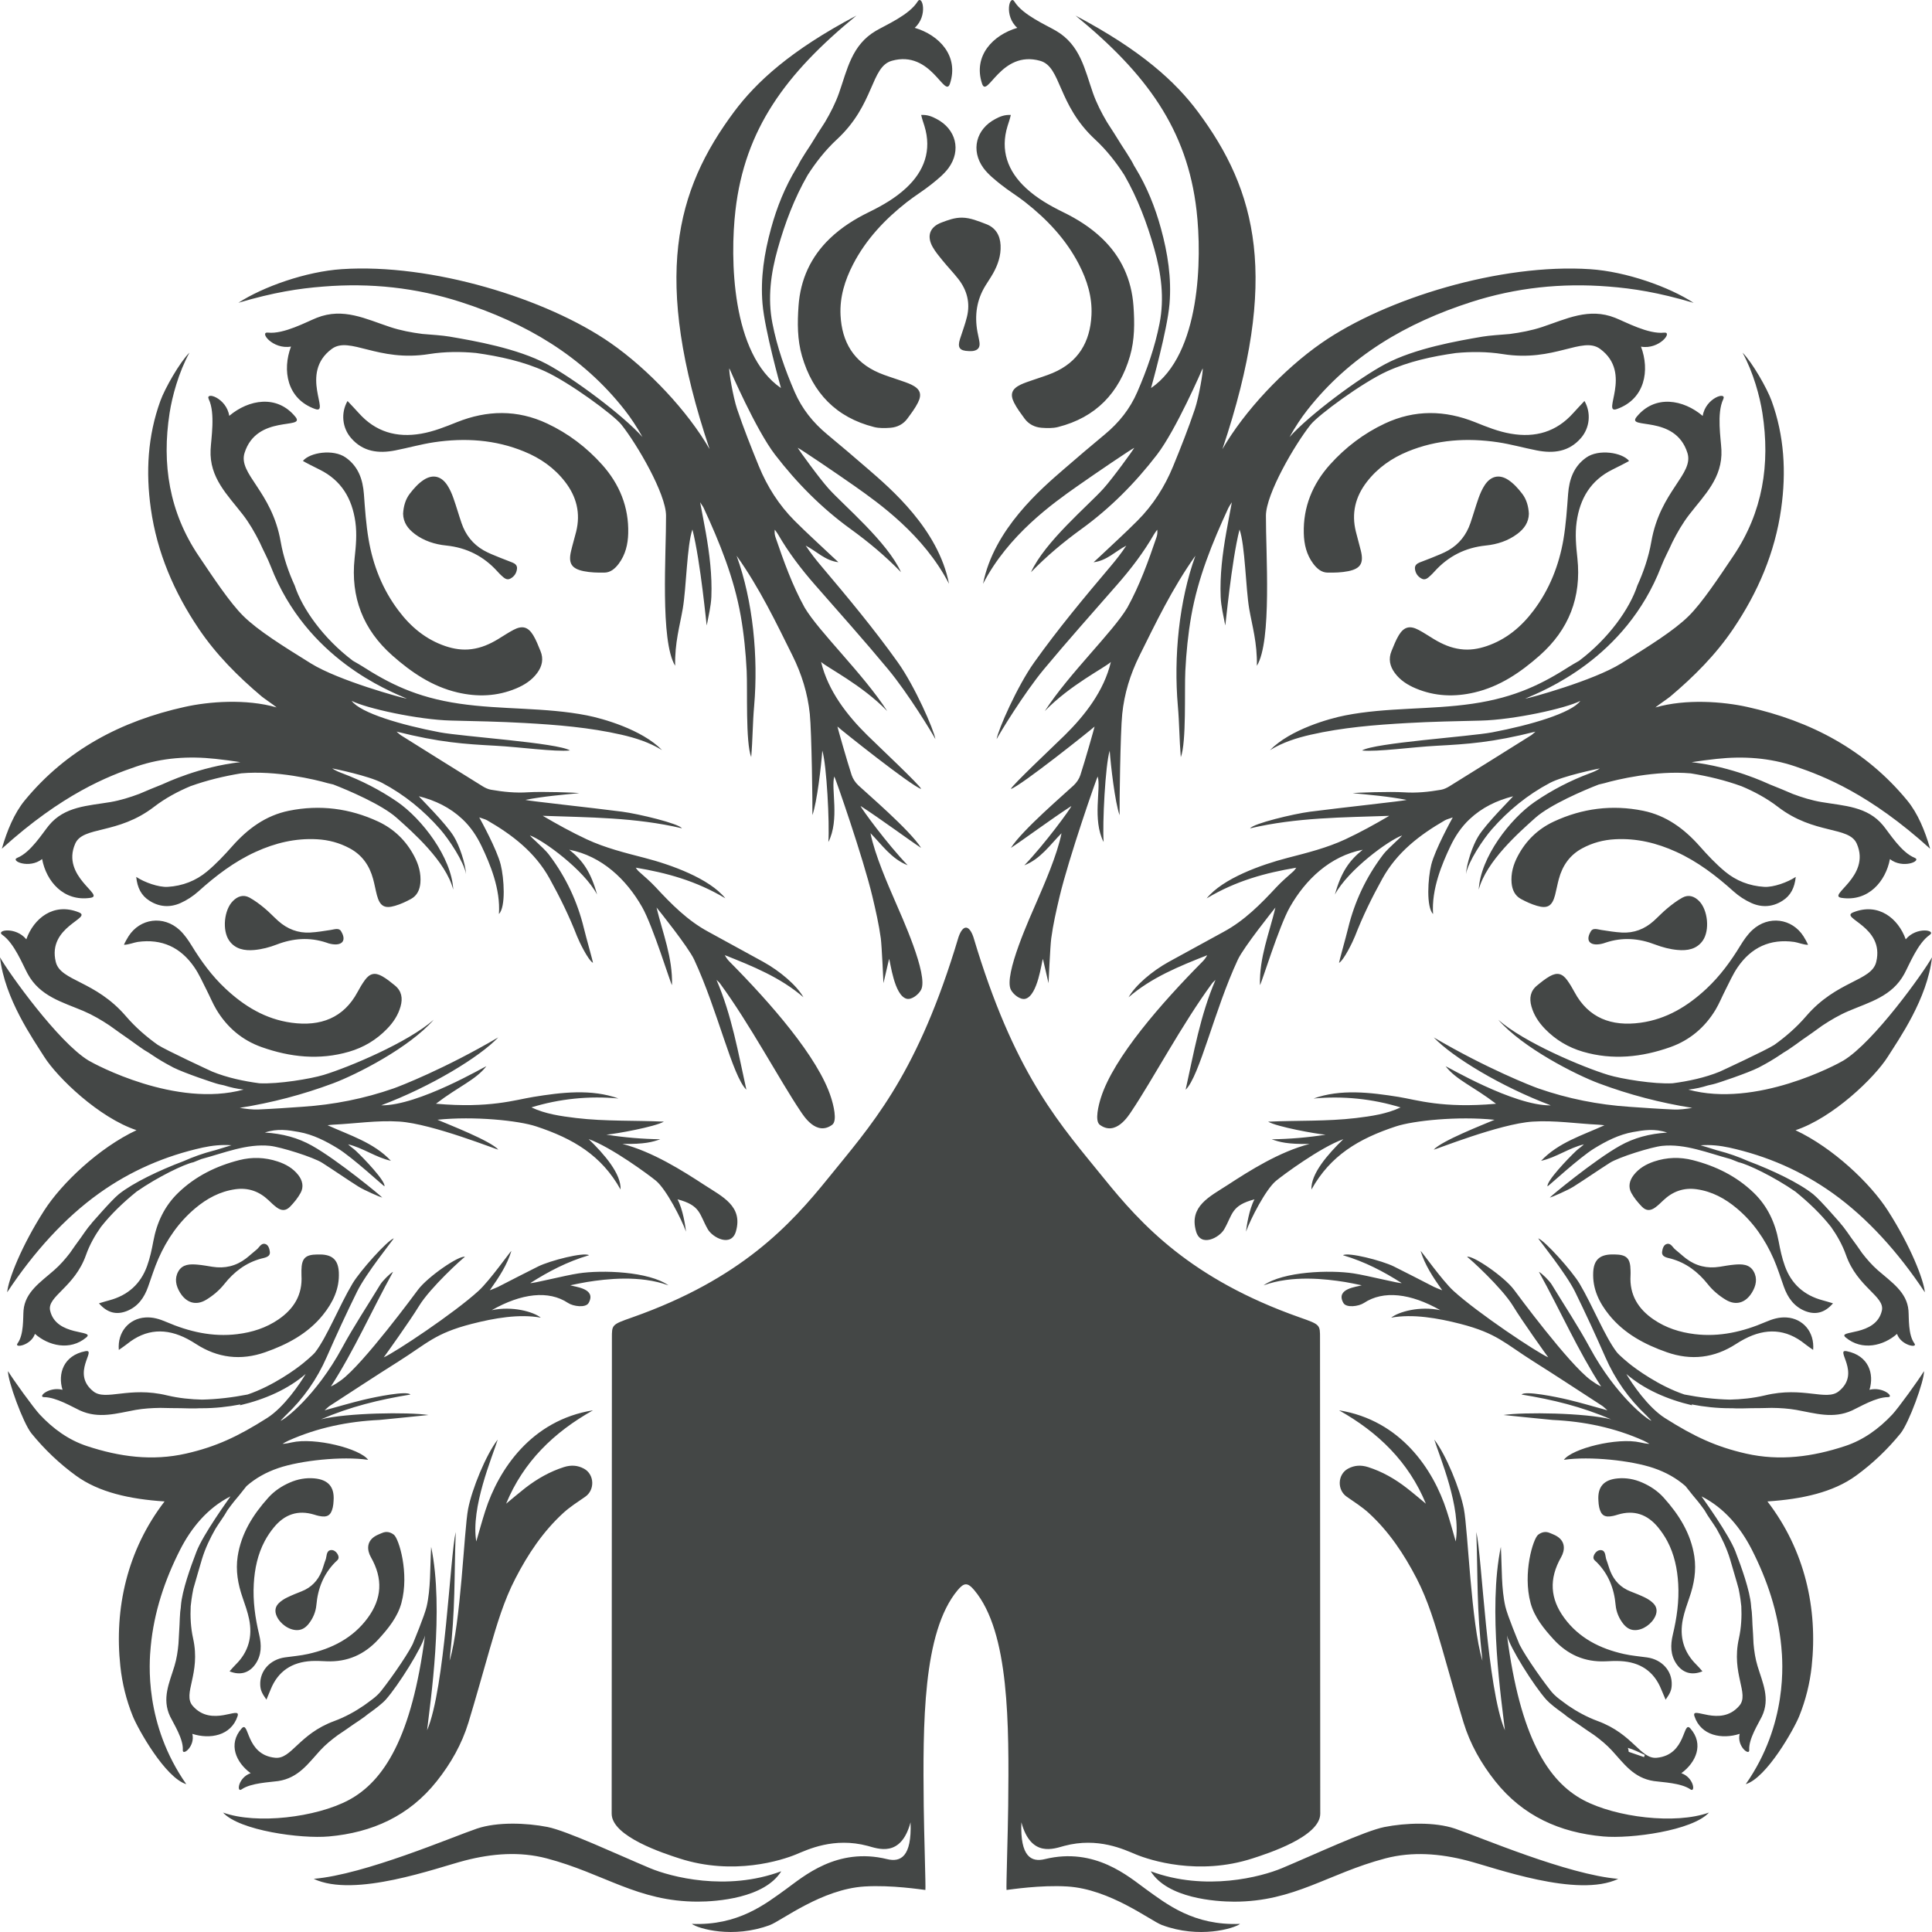 <svg width="50" height="50" viewBox="0 0 50 50" fill="none" xmlns="http://www.w3.org/2000/svg">
<path fill-rule="evenodd" clip-rule="evenodd" d="M0.207 35.484C0.197 35.727 0.597 36.827 0.814 37.096C1.151 37.51 1.537 37.878 1.966 38.19C2.559 38.621 3.356 38.798 4.259 38.857C3.29 40.118 2.953 41.629 3.115 43.127C3.163 43.569 3.269 43.999 3.436 44.413C3.574 44.754 4.278 46.009 4.821 46.174C3.733 44.619 3.86 43.03 3.901 42.61C3.985 41.722 4.262 40.891 4.665 40.1C4.949 39.545 5.368 39.027 5.965 38.726C5.923 38.791 5.254 39.709 5.082 40.164C4.938 40.539 4.712 41.16 4.682 41.555C4.682 41.574 4.68 41.592 4.678 41.609C4.672 41.644 4.668 41.679 4.664 41.715C4.655 41.816 4.651 41.93 4.646 42.052C4.635 42.214 4.626 42.376 4.619 42.537C4.602 42.732 4.572 42.93 4.515 43.117C4.384 43.55 4.182 43.958 4.403 44.423C4.492 44.608 4.75 45.006 4.731 45.29C4.72 45.453 5.056 45.196 4.978 44.872C5.435 45.019 5.981 44.922 6.148 44.415C6.243 44.125 5.481 44.722 4.985 44.145C4.718 43.832 5.201 43.32 4.998 42.405C4.935 42.123 4.922 41.834 4.935 41.571C4.945 41.478 4.961 41.326 5.004 41.118C5.048 40.955 5.181 40.51 5.227 40.349C5.311 40.073 5.439 39.804 5.577 39.564C5.66 39.428 5.816 39.215 5.86 39.129L5.888 39.082C6.014 38.907 6.123 38.775 6.183 38.707L6.38 38.46C6.612 38.256 6.886 38.102 7.203 37.994C7.78 37.797 8.853 37.682 9.527 37.78C9.319 37.49 8.149 37.193 7.548 37.33C7.472 37.347 7.396 37.364 7.311 37.366C7.361 37.339 7.411 37.308 7.462 37.285C8.212 36.949 9.002 36.786 9.822 36.748C9.879 36.745 11.09 36.62 11.09 36.62C10.56 36.54 8.978 36.564 8.308 36.732C9.058 36.407 9.818 36.221 10.621 36.091C10.538 35.986 9.727 36.15 9.413 36.225C9.087 36.303 8.765 36.4 8.4 36.499C8.465 36.443 8.497 36.407 8.535 36.383C9.125 36.001 9.711 35.613 10.306 35.239C11.056 34.767 11.253 34.507 12.208 34.262C12.793 34.112 13.44 33.999 13.996 34.101C13.806 33.948 13.258 33.793 12.725 33.908C13.497 33.468 14.2 33.388 14.7 33.72C14.837 33.811 15.159 33.853 15.234 33.72C15.445 33.343 14.877 33.306 14.759 33.263C14.934 33.228 15.062 33.199 15.193 33.178C15.689 33.099 16.559 32.994 17.3 33.265C16.789 32.903 15.577 32.862 14.973 32.955C14.619 33.008 13.756 33.228 13.726 33.205C14.194 32.907 14.676 32.653 15.244 32.485C15.107 32.4 14.238 32.623 13.929 32.775C13.581 32.947 13.239 33.127 12.893 33.303C12.838 33.331 12.779 33.35 12.675 33.393C12.921 33.046 13.125 32.733 13.235 32.373C13.223 32.365 12.675 33.142 12.387 33.405C11.753 33.985 10.222 35.002 9.932 35.128C9.983 35.058 10.595 34.206 10.845 33.798C11.132 33.325 11.975 32.56 12.032 32.528C11.892 32.477 11.072 33.039 10.819 33.377C10.761 33.455 9.398 35.307 8.826 35.721C8.745 35.779 8.663 35.836 8.564 35.881C9.167 34.946 9.612 33.931 10.172 32.915C10.096 32.952 9.898 33.151 9.843 33.242C9.513 33.787 9.158 34.318 8.855 34.879C8.18 36.127 7.353 36.754 7.26 36.769C7.307 36.721 7.351 36.67 7.4 36.624C7.853 36.194 8.203 35.695 8.454 35.123C8.704 34.553 8.965 33.987 9.24 33.429C9.474 32.953 10.165 32.099 10.192 32.048C10.017 32.109 9.314 32.896 9.122 33.22C8.778 33.798 8.467 34.592 8.16 34.993C8.095 35.077 7.847 35.279 7.847 35.279C7.667 35.427 7.064 35.869 6.407 36.09C6.02 36.165 5.629 36.213 5.232 36.222C4.944 36.216 4.627 36.185 4.322 36.112C3.335 35.873 2.738 36.264 2.416 36.009C1.82 35.536 2.531 34.904 2.206 34.969C1.638 35.083 1.491 35.556 1.618 35.968C1.269 35.878 0.963 36.157 1.142 36.158C1.454 36.159 1.872 36.412 2.068 36.502C2.56 36.727 3.023 36.576 3.507 36.489C3.716 36.452 3.935 36.439 4.15 36.436C4.328 36.441 4.505 36.443 4.684 36.444C4.817 36.448 4.943 36.451 5.054 36.45C5.094 36.45 5.134 36.448 5.171 36.445H5.231C5.565 36.445 5.896 36.409 6.223 36.346L6.209 36.369C6.865 36.214 7.459 35.95 7.911 35.558C7.77 35.798 7.353 36.42 6.911 36.699C6.151 37.181 5.587 37.442 4.817 37.618C3.937 37.818 3.09 37.701 2.253 37.425C1.773 37.267 1.373 36.975 1.03 36.609C0.877 36.447 0.336 35.699 0.207 35.484ZM5.772 46.909C6.197 47.376 7.792 47.592 8.512 47.527C9.632 47.427 10.589 46.998 11.302 46.099C11.668 45.639 11.953 45.137 12.124 44.577C12.318 43.941 12.494 43.3 12.679 42.661C12.859 42.043 13.041 41.424 13.339 40.85C13.662 40.223 14.051 39.639 14.575 39.158C14.749 38.998 14.951 38.871 15.145 38.736C15.401 38.56 15.385 38.158 15.115 38.01C14.945 37.918 14.775 37.911 14.595 37.968C14.227 38.085 13.898 38.274 13.595 38.508C13.426 38.64 13.264 38.779 13.098 38.916C13.544 37.832 14.335 37.066 15.346 36.499C13.746 36.756 12.902 38.036 12.56 39.098C12.477 39.355 12.407 39.615 12.326 39.893C12.18 39.015 12.738 37.711 12.881 37.256C12.577 37.648 12.215 38.534 12.115 39.05C12.008 39.604 11.93 42.004 11.635 42.98C11.794 41.535 11.748 40.913 11.794 39.647C11.645 40.289 11.521 43.681 11.053 44.78C11.135 44.054 11.498 41.66 11.158 40.032C11.128 40.593 11.148 41.117 11.041 41.579C10.986 41.815 10.705 42.489 10.705 42.489C10.648 42.669 10.18 43.364 9.859 43.767C9.74 43.917 9.574 44.022 9.419 44.137C9.196 44.29 8.933 44.437 8.65 44.541C7.734 44.878 7.545 45.53 7.124 45.491C6.345 45.418 6.456 44.502 6.252 44.734C5.896 45.138 6.108 45.614 6.487 45.89C6.16 46.004 6.117 46.405 6.254 46.308C6.494 46.14 6.985 46.125 7.197 46.094C7.727 46.014 7.977 45.637 8.286 45.301C8.42 45.155 8.579 45.025 8.741 44.906C8.88 44.814 9.017 44.719 9.153 44.623C9.258 44.553 9.357 44.488 9.44 44.426C9.471 44.404 9.5 44.381 9.526 44.358C9.542 44.348 9.556 44.337 9.571 44.326C9.718 44.221 9.895 44.085 9.984 43.986C10.307 43.622 10.924 42.641 10.999 42.326C10.659 44.958 9.938 46.097 9.024 46.586C8.182 47.034 6.639 47.222 5.772 46.909ZM5.99 29.639C5.868 29.675 5.722 29.719 5.56 29.77L5.53 29.777C5.259 29.847 5 29.94 4.752 30.05C4.129 30.284 3.44 30.612 3.073 30.907C2.878 31.065 2.356 31.677 2.386 31.637C2.375 31.652 2.365 31.667 2.354 31.68C2.33 31.707 2.307 31.734 2.284 31.763C2.223 31.843 2.158 31.936 2.089 32.036C1.993 32.166 1.899 32.297 1.808 32.43C1.688 32.585 1.556 32.737 1.404 32.87C1.054 33.178 0.649 33.436 0.609 33.913C0.593 34.103 0.622 34.539 0.454 34.767C0.358 34.899 0.806 34.821 0.904 34.52C1.251 34.827 1.809 34.968 2.233 34.613C2.475 34.41 1.451 34.598 1.297 33.917C1.214 33.548 1.933 33.317 2.228 32.473C2.32 32.213 2.461 31.966 2.612 31.753C2.876 31.418 3.191 31.117 3.535 30.839C4.088 30.454 4.774 30.126 5.005 30.079L5.211 29.996C5.808 29.836 6.39 29.593 6.984 29.654C7.264 29.683 8.109 29.947 8.339 30.094C8.654 30.295 8.96 30.509 9.275 30.708C9.426 30.804 9.84 30.982 9.893 30.994C9.886 30.97 8.726 30.013 8.071 29.648C7.707 29.445 7.315 29.339 6.854 29.31C7.179 29.2 7.46 29.246 7.738 29.296C8.105 29.363 8.431 29.53 8.744 29.722C9.12 29.952 9.917 30.688 9.95 30.702C9.98 30.568 9.421 29.982 9.208 29.782C9.146 29.724 9.072 29.678 9.009 29.615C9.397 29.707 9.725 29.955 10.117 30.041C9.667 29.566 9.057 29.385 8.477 29.121C8.529 29.115 8.58 29.108 8.631 29.106C9.199 29.079 9.767 28.989 10.333 29.026C11.194 29.082 12.882 29.766 12.895 29.751C12.685 29.521 11.638 29.114 11.321 28.979C12.271 28.881 13.419 28.999 13.876 29.151C14.836 29.467 15.569 29.903 16.06 30.784C16.08 30.381 15.642 29.874 15.234 29.479C15.831 29.694 16.804 30.415 16.978 30.559C17.243 30.781 17.638 31.549 17.754 31.875C17.737 31.727 17.674 31.299 17.534 31.038C18.14 31.197 18.094 31.423 18.318 31.813C18.442 32.03 18.926 32.286 19.046 31.867C19.232 31.217 18.696 30.97 18.233 30.669C17.664 30.298 16.891 29.807 16.108 29.604C16.691 29.614 16.885 29.554 17.089 29.484C16.622 29.477 16.155 29.438 15.693 29.365C15.943 29.345 16.954 29.161 17.181 29.028C16.413 28.992 15.671 29.025 14.908 28.934C14.513 28.886 14.113 28.83 13.753 28.659C14.479 28.435 15.25 28.357 16.006 28.429C15.306 28.177 14.533 28.269 13.799 28.389C13.342 28.462 12.668 28.689 11.283 28.564C11.883 28.106 12.309 27.952 12.588 27.593C12.579 27.582 10.828 28.621 9.865 28.606C11.147 28.124 12.408 27.36 12.895 26.847C11.51 27.661 10.346 28.112 10.189 28.167C9.425 28.434 8.639 28.589 7.832 28.643C7.452 28.669 7.072 28.697 6.692 28.713C6.53 28.72 6.366 28.698 6.204 28.671C7.034 28.54 7.837 28.329 8.619 28.037C9.221 27.812 10.59 27.118 11.225 26.39C10.559 26.979 9.032 27.619 8.376 27.819C8.043 27.92 7.197 28.061 6.713 28.035C6.313 27.982 5.879 27.891 5.495 27.734C5.445 27.712 4.295 27.179 4.083 27.041C3.8 26.84 3.509 26.591 3.262 26.303C2.464 25.371 1.567 25.395 1.444 24.896C1.216 23.971 2.412 23.759 2.038 23.61C1.384 23.349 0.872 23.77 0.681 24.309C0.403 23.973 -0.117 24.071 0.061 24.195C0.37 24.408 0.589 24.97 0.716 25.202C1.032 25.784 1.609 25.932 2.159 26.164C2.396 26.265 2.625 26.399 2.839 26.542C3.013 26.669 3.189 26.792 3.365 26.914C3.495 27.009 3.618 27.098 3.729 27.172C3.77 27.199 3.81 27.222 3.85 27.245L3.91 27.285C4.09 27.408 4.276 27.518 4.47 27.618L4.468 27.619L4.49 27.629C4.757 27.765 5.55 28.034 5.657 28.058L5.7 28.068C5.707 28.068 5.714 28.071 5.721 28.072L5.794 28.088C5.958 28.14 6.128 28.179 6.306 28.198C4.555 28.678 2.455 27.545 2.291 27.446C1.508 26.971 0.225 25.175 0 24.776C0.123 25.853 0.854 26.888 1.144 27.349C1.486 27.889 2.561 28.926 3.533 29.249C2.561 29.706 1.597 30.621 1.143 31.329C0.555 32.246 0.213 33.118 0.186 33.444C0.872 32.406 1.678 31.516 2.566 30.882C3.377 30.302 4.273 29.914 5.246 29.699C5.489 29.646 5.738 29.62 5.99 29.639ZM0.45 22.199C0.793 22.061 1.101 21.561 1.264 21.363C1.672 20.866 2.274 20.856 2.861 20.757C3.115 20.713 3.365 20.635 3.603 20.546C3.796 20.462 3.991 20.382 4.188 20.304C4.306 20.253 5.164 19.844 6.222 19.724C6.007 19.691 5.792 19.662 5.575 19.639C4.885 19.564 4.201 19.608 3.532 19.836C2.795 20.087 1.616 20.546 0.048 21.964C0.182 21.497 0.37 21.044 0.641 20.714C1.723 19.401 3.139 18.659 4.779 18.295C5.407 18.155 6.367 18.08 7.159 18.308C7.104 18.259 6.834 18.075 6.777 18.028C6.16 17.508 5.594 16.941 5.142 16.27C4.505 15.325 4.064 14.3 3.904 13.166C3.77 12.218 3.821 11.283 4.151 10.373C4.269 10.048 4.652 9.375 4.903 9.126C4.622 9.64 4.455 10.263 4.389 10.689C4.184 12.01 4.379 13.253 5.139 14.383C5.52 14.949 5.952 15.603 6.299 15.944C6.679 16.319 7.321 16.719 8.047 17.17C8.76 17.613 10.409 18.065 10.521 18.08V18.077C10.071 17.88 7.934 17.054 7.009 14.661C6.926 14.445 6.812 14.242 6.719 14.031C6.594 13.782 6.452 13.534 6.282 13.315C5.888 12.807 5.417 12.365 5.45 11.642C5.463 11.352 5.577 10.698 5.403 10.332C5.303 10.122 5.861 10.295 5.933 10.762C6.431 10.342 7.167 10.2 7.646 10.789C7.919 11.126 6.645 10.713 6.329 11.722C6.158 12.268 7.035 12.707 7.264 14.018C7.334 14.424 7.471 14.814 7.627 15.154C7.819 15.744 8.361 16.519 9.135 17.102C9.228 17.155 9.318 17.206 9.361 17.234C10.063 17.683 10.761 18.046 11.891 18.211C12.987 18.372 14.104 18.301 15.193 18.515C15.593 18.594 16.61 18.876 17.134 19.413C16.799 19.208 16.446 19.098 16.082 19.014C15.257 18.826 14.415 18.758 13.574 18.711C12.942 18.675 12.309 18.663 11.676 18.648C10.825 18.628 9.473 18.331 9.101 18.138C9.33 18.453 10.389 18.764 11.381 18.952C11.959 19.062 14.439 19.224 14.751 19.422C14.354 19.461 13.441 19.332 12.831 19.3C12.011 19.256 11.381 19.215 10.263 18.934C10.319 18.982 10.343 19.008 10.371 19.026C11.077 19.468 11.782 19.91 12.489 20.348C12.555 20.389 12.631 20.425 12.706 20.438C13.025 20.494 13.344 20.526 13.671 20.504C14.022 20.481 14.903 20.511 14.991 20.526C14.533 20.571 14.082 20.607 13.595 20.701C13.653 20.727 15.294 20.901 16.098 21.006C16.524 21.062 17.562 21.311 17.648 21.436C16.44 21.152 15.244 21.156 14.046 21.113C14.421 21.332 14.796 21.54 15.184 21.721C15.661 21.943 16.171 22.07 16.679 22.201C17.365 22.378 18.353 22.731 18.773 23.249C18.007 22.791 17.246 22.588 16.453 22.455C16.486 22.499 16.499 22.522 16.519 22.541C16.669 22.676 16.824 22.806 16.962 22.954C17.372 23.396 17.792 23.823 18.328 24.112L19.752 24.892C20.186 25.132 20.616 25.498 20.793 25.809C20.196 25.294 19.48 25.005 18.758 24.719C18.792 24.786 18.834 24.84 18.882 24.889C19.924 25.94 21.182 27.365 21.51 28.412C21.563 28.578 21.678 29.005 21.537 29.109C21.126 29.412 20.796 28.875 20.715 28.755C20.171 27.945 19.406 26.502 18.633 25.451C18.608 25.416 18.573 25.389 18.543 25.359C18.938 26.276 19.104 27.243 19.316 28.201C18.952 27.85 18.576 26.146 17.964 24.833C17.814 24.51 17.043 23.547 16.991 23.486C17.15 24.15 17.411 24.779 17.391 25.494C17.355 25.461 16.901 23.97 16.617 23.473C16.211 22.761 15.58 22.156 14.732 21.99C15.078 22.266 15.29 22.562 15.452 23.15C15.112 22.511 14.057 21.741 13.713 21.62C13.761 21.68 13.821 21.727 13.875 21.78C13.992 21.895 14.121 22.003 14.219 22.134C14.646 22.701 14.943 23.331 15.111 24.022C15.175 24.285 15.341 24.863 15.346 24.919C15.216 24.843 14.988 24.368 14.933 24.228C14.733 23.713 14.491 23.219 14.223 22.736C13.848 22.058 13.263 21.608 12.608 21.23C12.557 21.201 12.496 21.188 12.403 21.154C12.441 21.223 12.861 21.985 12.958 22.377C13.046 22.725 13.094 23.473 12.912 23.654C12.957 23.011 12.682 22.357 12.464 21.9C12.34 21.64 12.182 21.402 11.97 21.202C11.649 20.899 11.266 20.714 10.84 20.607C10.875 20.657 11.529 21.298 11.742 21.642C11.893 21.888 12.041 22.338 12.062 22.621C12.003 22.298 11.617 21.719 11.394 21.464C10.965 20.974 10.467 20.567 9.889 20.261C9.542 20.078 8.659 19.897 8.597 19.886C8.677 19.941 8.763 19.976 8.849 20.009C9.356 20.199 9.832 20.443 10.279 20.749C10.916 21.187 11.689 22.189 11.73 23.023C11.537 22.287 10.677 21.531 10.263 21.163C9.883 20.824 9.011 20.451 8.624 20.302L8.476 20.267C8.168 20.177 7.142 19.932 6.242 20.014C5.792 20.088 5.352 20.194 4.927 20.347C4.612 20.479 4.281 20.654 3.988 20.88C3.042 21.607 2.148 21.373 1.946 21.835C1.572 22.689 2.737 23.177 2.34 23.236C1.644 23.339 1.197 22.806 1.09 22.232C0.758 22.496 0.252 22.278 0.45 22.199ZM7.531 8.969C7.301 9.579 7.423 10.324 8.153 10.584C8.57 10.734 7.731 9.661 8.586 9.03C9.048 8.689 9.774 9.377 11.106 9.163C11.519 9.097 11.939 9.099 12.319 9.135C12.932 9.222 13.544 9.353 14.109 9.611C14.742 9.901 15.88 10.736 16.083 10.991C16.491 11.504 17.234 12.779 17.237 13.342C17.243 14.301 17.079 16.588 17.473 17.23C17.461 16.63 17.593 16.203 17.67 15.752C17.762 15.224 17.777 14.105 17.92 13.703C18.134 14.544 18.285 16.219 18.291 16.183C18.337 15.938 18.399 15.693 18.41 15.446C18.432 14.886 18.362 14.332 18.266 13.782C18.223 13.537 18.174 13.292 18.119 12.998C18.168 13.076 18.194 13.108 18.211 13.145C18.626 14.044 18.998 14.959 19.17 15.938C19.253 16.408 19.3 16.888 19.324 17.364C19.348 17.864 19.292 19.207 19.441 19.594C19.481 19.123 19.478 18.712 19.517 18.272C19.627 16.997 19.488 15.554 19.063 14.382C19.667 15.232 20.091 16.125 20.509 16.965C20.749 17.448 20.903 17.948 20.958 18.478C21.006 18.954 21.031 20.872 21.025 21.095C21.144 20.768 21.255 19.8 21.281 19.426C21.395 19.793 21.472 21.316 21.438 21.791C21.736 21.215 21.5 20.398 21.592 20.094C21.619 20.135 22.337 22.188 22.58 23.211C22.664 23.566 22.746 23.923 22.795 24.284C22.821 24.477 22.864 25.444 22.864 25.444C22.864 25.444 22.979 24.955 23.01 24.814C23.042 24.884 23.14 25.765 23.464 25.848C23.598 25.881 23.779 25.732 23.839 25.613C24.031 25.233 23.333 23.715 23.159 23.308C22.991 22.92 22.639 22.122 22.528 21.562C22.815 21.852 23.07 22.23 23.49 22.392C22.965 21.848 22.282 20.914 22.272 20.859C22.796 21.197 23.526 21.74 23.839 21.944C23.544 21.478 22.414 20.515 22.212 20.323C22.137 20.252 22.072 20.155 22.04 20.058C21.918 19.684 21.685 18.863 21.672 18.802C21.755 18.882 23.583 20.34 23.839 20.418C23.825 20.336 22.719 19.298 22.444 19.026C21.932 18.521 21.43 17.885 21.25 17.131C21.404 17.277 22.306 17.724 22.961 18.402C22.331 17.428 21.195 16.352 20.823 15.722C20.503 15.143 20.282 14.524 20.069 13.9C20.049 13.841 20.042 13.778 20.051 13.708C20.08 13.748 20.111 13.786 20.135 13.828C20.405 14.296 20.73 14.722 21.085 15.128C21.722 15.856 22.368 16.578 22.985 17.322C23.503 17.946 24.128 18.975 24.208 19.129C24.168 18.882 23.674 17.756 23.237 17.143C22.621 16.279 21.942 15.463 21.257 14.653C21.113 14.484 20.977 14.309 20.851 14.12C21.131 14.264 21.355 14.51 21.698 14.55L21.532 14.396C21.209 14.091 20.879 13.792 20.565 13.478C20.16 13.072 19.856 12.594 19.64 12.067C19.44 11.577 19.244 11.084 19.075 10.583C18.973 10.28 18.853 9.576 18.876 9.534C18.891 9.569 19.561 11.12 20.058 11.767C20.621 12.499 21.268 13.152 22.015 13.692C22.477 14.027 22.909 14.386 23.318 14.808C22.962 14.021 21.832 13.078 21.444 12.645C21.191 12.363 20.685 11.659 20.644 11.589C20.692 11.601 21.657 12.256 22.12 12.581C22.748 13.024 23.907 13.843 24.56 15.108C24.282 13.69 23.046 12.643 22.471 12.144C22.119 11.839 21.764 11.536 21.405 11.239C21.04 10.936 20.756 10.581 20.565 10.142C20.317 9.568 20.111 8.984 19.991 8.371C19.862 7.715 19.949 7.073 20.127 6.441C20.314 5.775 20.557 5.13 20.902 4.531C21.104 4.215 21.357 3.887 21.66 3.607C22.639 2.7 22.529 1.729 23.081 1.573C24.104 1.285 24.452 2.573 24.586 2.161C24.821 1.441 24.299 0.904 23.673 0.72C24.026 0.404 23.868 -0.157 23.746 0.042C23.533 0.387 22.92 0.649 22.669 0.797C22.041 1.165 21.928 1.798 21.715 2.404C21.623 2.666 21.493 2.92 21.351 3.16C21.225 3.353 21.101 3.549 20.981 3.746C20.885 3.891 20.796 4.028 20.722 4.153C20.696 4.198 20.672 4.242 20.651 4.286L20.611 4.352C20.316 4.837 20.105 5.362 19.955 5.911C19.779 6.551 19.677 7.199 19.734 7.862C19.792 8.548 20.194 9.975 20.211 10.042C18.926 9.165 18.891 6.682 19.033 5.448C19.275 3.344 20.331 1.904 22.163 0.404C20.46 1.302 19.573 2.124 19.003 2.886C17.478 4.93 16.874 7.191 18.364 11.623C17.799 10.643 16.785 9.56 15.797 8.874C14.141 7.724 11.164 6.81 8.842 6.966C7.918 7.028 6.81 7.42 6.169 7.836C7.091 7.564 7.729 7.466 8.371 7.416C9.584 7.318 10.766 7.443 11.924 7.816C13.601 8.356 15.067 9.207 16.17 10.615C16.325 10.813 16.482 11.049 16.627 11.31C16.125 10.746 14.837 9.786 14.148 9.42C13.381 9.013 12.276 8.821 11.632 8.711C11.458 8.681 11.163 8.661 10.929 8.642C10.648 8.606 10.362 8.552 10.092 8.462C9.469 8.256 8.884 7.954 8.202 8.223C7.931 8.33 7.345 8.653 6.935 8.608C6.698 8.582 7.06 9.053 7.531 8.969ZM48.971 36.609C48.627 36.975 48.227 37.267 47.747 37.425C46.91 37.701 46.063 37.818 45.183 37.618C44.413 37.442 43.849 37.181 43.088 36.699C42.647 36.419 42.23 35.799 42.089 35.558C42.542 35.95 43.135 36.214 43.791 36.369L43.777 36.346C44.104 36.409 44.435 36.445 44.77 36.445H44.83C44.867 36.448 44.906 36.45 44.946 36.45C45.057 36.451 45.183 36.448 45.316 36.444C45.495 36.444 45.673 36.441 45.85 36.436C46.065 36.438 46.284 36.452 46.493 36.489C46.977 36.576 47.44 36.727 47.933 36.502C48.129 36.412 48.546 36.159 48.858 36.158C49.038 36.157 48.731 35.878 48.382 35.968C48.509 35.556 48.362 35.083 47.794 34.969C47.469 34.904 48.18 35.536 47.584 36.009C47.262 36.264 46.664 35.873 45.678 36.112C45.373 36.185 45.056 36.216 44.768 36.222C44.371 36.213 43.98 36.165 43.593 36.09C42.936 35.87 42.333 35.427 42.153 35.28C42.153 35.28 41.905 35.077 41.841 34.993C41.534 34.593 41.221 33.798 40.879 33.22C40.686 32.896 39.983 32.109 39.808 32.048C39.835 32.1 40.526 32.953 40.761 33.428C41.035 33.988 41.296 34.553 41.546 35.123C41.797 35.695 42.147 36.194 42.601 36.624C42.649 36.67 42.693 36.721 42.74 36.769C42.647 36.754 41.82 36.127 41.145 34.879C40.842 34.319 40.488 33.787 40.157 33.242C40.102 33.151 39.904 32.952 39.827 32.915C40.388 33.93 40.833 34.946 41.437 35.882C41.337 35.836 41.255 35.779 41.174 35.721C40.602 35.307 39.239 33.455 39.181 33.377C38.929 33.039 38.108 32.477 37.968 32.527C38.026 32.56 38.868 33.325 39.156 33.797C39.405 34.206 40.016 35.057 40.068 35.128C39.778 35.002 38.247 33.985 37.613 33.405C37.326 33.142 36.777 32.365 36.765 32.374C36.875 32.734 37.079 33.046 37.325 33.393C37.221 33.35 37.162 33.331 37.107 33.303C36.762 33.127 36.419 32.947 36.071 32.775C35.761 32.623 34.893 32.4 34.756 32.485C35.324 32.653 35.806 32.907 36.274 33.205C36.244 33.228 35.381 33.008 35.027 32.955C34.423 32.862 33.211 32.903 32.7 33.265C33.44 32.995 34.311 33.099 34.808 33.178C34.938 33.199 35.066 33.228 35.241 33.263C35.123 33.306 34.555 33.343 34.766 33.72C34.841 33.853 35.163 33.811 35.3 33.72C35.8 33.389 36.503 33.468 37.276 33.908C36.742 33.793 36.195 33.948 36.004 34.101C36.56 33.999 37.207 34.111 37.792 34.261C38.747 34.507 38.944 34.767 39.694 35.239C40.289 35.613 40.874 36.001 41.465 36.383C41.503 36.407 41.535 36.443 41.6 36.499C41.235 36.399 40.913 36.303 40.587 36.225C40.273 36.15 39.462 35.986 39.379 36.091C40.181 36.221 40.943 36.407 41.692 36.732C41.022 36.564 39.441 36.541 38.91 36.62C38.91 36.62 40.121 36.745 40.178 36.748C40.998 36.786 41.788 36.949 42.538 37.285C42.59 37.308 42.638 37.339 42.688 37.366C42.605 37.364 42.528 37.347 42.452 37.33C41.851 37.193 40.682 37.49 40.473 37.78C41.147 37.682 42.22 37.797 42.797 37.994C43.114 38.102 43.387 38.256 43.62 38.46L43.817 38.707C43.877 38.775 43.987 38.907 44.112 39.082C44.122 39.098 44.132 39.112 44.14 39.129C44.184 39.215 44.34 39.428 44.424 39.564C44.561 39.804 44.689 40.073 44.773 40.349C44.819 40.51 44.953 40.955 44.995 41.117C45.038 41.326 45.056 41.477 45.065 41.571C45.078 41.834 45.065 42.123 45.002 42.406C44.799 43.32 45.282 43.832 45.014 44.144C44.52 44.722 43.757 44.124 43.852 44.415C44.019 44.922 44.565 45.019 45.022 44.872C44.944 45.196 45.28 45.452 45.27 45.29C45.25 45.006 45.508 44.608 45.597 44.423C45.819 43.958 45.616 43.55 45.485 43.117C45.428 42.93 45.398 42.732 45.381 42.537C45.375 42.376 45.365 42.214 45.354 42.052C45.349 41.93 45.345 41.816 45.336 41.715C45.333 41.679 45.328 41.644 45.322 41.609L45.318 41.556C45.288 41.16 45.062 40.54 44.918 40.166V40.164C44.746 39.709 44.077 38.791 44.035 38.726C44.632 39.026 45.051 39.545 45.335 40.1C45.738 40.891 46.015 41.722 46.1 42.61C46.14 43.03 46.267 44.62 45.18 46.174C45.722 46.009 46.426 44.754 46.564 44.414C46.731 43.999 46.838 43.569 46.886 43.127C47.047 41.629 46.71 40.118 45.741 38.857C46.643 38.797 47.441 38.621 48.034 38.19C48.463 37.878 48.849 37.51 49.186 37.096C49.404 36.826 49.804 35.727 49.793 35.484C49.665 35.699 49.124 36.447 48.971 36.609ZM40.976 46.585C40.062 46.097 39.342 44.958 39.001 42.325C39.076 42.641 39.693 43.622 40.016 43.985C40.106 44.085 40.282 44.221 40.429 44.325L40.474 44.358C40.501 44.381 40.529 44.404 40.559 44.426C40.643 44.488 40.742 44.553 40.847 44.623C40.983 44.719 41.12 44.813 41.26 44.906C41.421 45.025 41.58 45.155 41.714 45.301C42.024 45.637 42.274 46.015 42.804 46.094C43.015 46.125 43.507 46.14 43.746 46.308C43.884 46.405 43.84 46.004 43.513 45.89C43.892 45.614 44.103 45.138 43.748 44.734C43.544 44.502 43.655 45.418 42.876 45.491C42.455 45.53 42.266 44.878 41.35 44.541C41.067 44.437 40.804 44.291 40.58 44.138C40.426 44.022 40.26 43.917 40.141 43.768C39.82 43.364 39.351 42.669 39.295 42.488C39.295 42.488 39.014 41.815 38.959 41.579C38.852 41.117 38.872 40.593 38.842 40.032C38.502 41.659 38.865 44.054 38.947 44.78C38.479 43.681 38.355 40.29 38.207 39.647C38.252 40.913 38.207 41.535 38.365 42.981C38.07 42.004 37.992 39.604 37.885 39.05C37.785 38.534 37.423 37.648 37.119 37.256C37.262 37.711 37.82 39.016 37.674 39.893C37.594 39.615 37.524 39.355 37.44 39.098C37.098 38.036 36.254 36.756 34.654 36.499C35.665 37.066 36.456 37.832 36.902 38.916C36.736 38.779 36.574 38.64 36.404 38.508C36.102 38.274 35.774 38.085 35.405 37.968C35.225 37.911 35.055 37.918 34.885 38.01C34.615 38.158 34.599 38.56 34.855 38.736C35.049 38.871 35.251 38.999 35.425 39.158C35.949 39.638 36.337 40.223 36.662 40.85C36.959 41.424 37.142 42.043 37.321 42.661C37.506 43.3 37.681 43.941 37.876 44.577C38.047 45.137 38.332 45.639 38.697 46.099C39.411 46.998 40.367 47.426 41.489 47.527C42.208 47.592 43.803 47.376 44.228 46.909C43.361 47.222 41.818 47.034 40.976 46.585ZM44.755 29.7C45.727 29.915 46.623 30.303 47.435 30.883C48.322 31.517 49.128 32.407 49.815 33.445C49.786 33.119 49.445 32.247 48.858 31.331C48.403 30.621 47.439 29.707 46.468 29.25C47.439 28.927 48.514 27.89 48.855 27.35C49.145 26.89 49.877 25.854 50 24.776C49.775 25.176 48.492 26.972 47.709 27.446C47.545 27.546 45.445 28.678 43.694 28.199C43.872 28.18 44.042 28.141 44.206 28.089L44.279 28.073L44.3 28.068L44.343 28.058C44.449 28.035 45.243 27.766 45.51 27.63L45.532 27.62L45.531 27.619C45.724 27.519 45.911 27.409 46.091 27.287L46.15 27.247C46.19 27.224 46.23 27.2 46.27 27.173C46.382 27.099 46.505 27.01 46.635 26.915C46.812 26.793 46.987 26.67 47.16 26.543C47.376 26.4 47.604 26.266 47.842 26.165C48.391 25.932 48.968 25.785 49.284 25.203C49.411 24.971 49.63 24.409 49.94 24.196C50.118 24.072 49.597 23.974 49.32 24.31C49.128 23.771 48.616 23.35 47.962 23.611C47.589 23.761 48.784 23.971 48.556 24.897C48.433 25.396 47.536 25.372 46.738 26.304C46.491 26.592 46.2 26.841 45.918 27.042C45.705 27.18 44.556 27.712 44.505 27.735C44.121 27.892 43.687 27.983 43.287 28.035C42.803 28.062 41.957 27.921 41.624 27.82C40.968 27.62 39.441 26.98 38.775 26.391C39.41 27.119 40.779 27.813 41.381 28.038C42.163 28.33 42.967 28.541 43.796 28.672C43.634 28.699 43.47 28.721 43.308 28.714C42.928 28.698 42.548 28.67 42.168 28.644C41.361 28.59 40.575 28.434 39.811 28.168C39.654 28.113 38.491 27.662 37.105 26.848C37.592 27.361 38.854 28.125 40.135 28.607C39.171 28.622 37.421 27.583 37.412 27.594C37.692 27.953 38.117 28.107 38.717 28.565C37.332 28.69 36.658 28.463 36.202 28.389C35.467 28.271 34.694 28.178 33.994 28.43C34.75 28.358 35.521 28.436 36.247 28.66C35.887 28.83 35.487 28.887 35.092 28.935C34.329 29.025 33.587 28.993 32.819 29.029C33.046 29.162 34.057 29.346 34.307 29.366C33.845 29.439 33.378 29.478 32.911 29.485C33.115 29.555 33.309 29.615 33.892 29.605C33.109 29.808 32.336 30.299 31.767 30.67C31.305 30.97 30.767 31.219 30.954 31.868C31.074 32.288 31.558 32.031 31.682 31.814C31.906 31.424 31.86 31.198 32.466 31.039C32.326 31.299 32.263 31.728 32.246 31.876C32.362 31.551 32.756 30.782 33.022 30.561C33.197 30.416 34.169 29.695 34.766 29.481C34.358 29.876 33.92 30.382 33.94 30.785C34.431 29.904 35.164 29.468 36.124 29.152C36.581 29.001 37.73 28.882 38.679 28.98C38.362 29.115 37.316 29.522 37.105 29.752C37.118 29.767 38.806 29.082 39.667 29.027C40.233 28.99 40.802 29.08 41.369 29.107C41.42 29.109 41.471 29.117 41.523 29.122C40.943 29.386 40.333 29.567 39.883 30.042C40.275 29.956 40.603 29.708 40.991 29.616C40.928 29.679 40.854 29.725 40.792 29.783C40.579 29.983 40.019 30.569 40.05 30.703C40.083 30.689 40.88 29.953 41.256 29.723C41.569 29.531 41.896 29.363 42.262 29.297C42.54 29.247 42.822 29.201 43.146 29.311C42.685 29.341 42.293 29.446 41.929 29.649C41.274 30.014 40.114 30.971 40.107 30.995C40.16 30.983 40.574 30.805 40.724 30.709C41.04 30.509 41.346 30.296 41.661 30.095C41.891 29.948 42.737 29.684 43.016 29.655C43.611 29.594 44.192 29.837 44.789 29.997L44.995 30.079C45.226 30.127 45.912 30.455 46.465 30.839C46.81 31.119 47.125 31.419 47.388 31.754C47.539 31.967 47.68 32.214 47.772 32.474C48.067 33.318 48.786 33.549 48.703 33.918C48.549 34.599 47.525 34.411 47.767 34.614C48.191 34.969 48.749 34.828 49.095 34.521C49.195 34.821 49.642 34.9 49.545 34.768C49.378 34.54 49.407 34.104 49.391 33.914C49.351 33.437 48.947 33.179 48.596 32.872C48.444 32.738 48.312 32.586 48.192 32.431C48.102 32.298 48.007 32.167 47.911 32.037C47.842 31.937 47.777 31.844 47.715 31.764C47.693 31.734 47.67 31.708 47.646 31.681L47.614 31.638C47.644 31.678 47.122 31.066 46.927 30.908C46.56 30.613 45.871 30.285 45.248 30.051C45.001 29.941 44.741 29.849 44.469 29.778L44.44 29.771C44.278 29.719 44.132 29.676 44.01 29.64C44.262 29.621 44.51 29.647 44.755 29.7ZM48.911 22.233C48.803 22.806 48.356 23.34 47.661 23.237C47.263 23.178 48.428 22.69 48.054 21.836C47.852 21.374 46.958 21.608 46.012 20.881C45.719 20.655 45.388 20.48 45.072 20.348C44.649 20.194 44.208 20.088 43.758 20.015C42.858 19.933 41.832 20.177 41.524 20.268L41.376 20.303C40.989 20.452 40.118 20.825 39.737 21.163C39.323 21.533 38.463 22.288 38.27 23.023C38.311 22.19 39.084 21.188 39.721 20.751C40.168 20.444 40.644 20.199 41.151 20.01C41.237 19.978 41.323 19.942 41.403 19.887C41.342 19.898 40.458 20.079 40.111 20.262C39.533 20.568 39.035 20.975 38.606 21.465C38.383 21.72 37.996 22.299 37.939 22.622C37.959 22.339 38.107 21.889 38.259 21.643C38.471 21.299 39.125 20.657 39.159 20.608C38.734 20.715 38.351 20.9 38.03 21.203C37.818 21.403 37.66 21.64 37.536 21.901C37.319 22.358 37.043 23.012 37.088 23.655C36.907 23.474 36.954 22.725 37.041 22.378C37.14 21.986 37.559 21.224 37.597 21.155C37.504 21.189 37.443 21.202 37.392 21.231C36.737 21.609 36.152 22.059 35.777 22.737C35.509 23.22 35.267 23.714 35.067 24.229C35.012 24.369 34.783 24.844 34.654 24.92C34.659 24.864 34.825 24.286 34.889 24.023C35.057 23.332 35.354 22.703 35.782 22.135C35.879 22.005 36.008 21.896 36.125 21.781C36.179 21.728 36.239 21.681 36.287 21.621C35.943 21.742 34.888 22.512 34.547 23.151C34.71 22.563 34.922 22.267 35.267 21.991C34.42 22.157 33.789 22.761 33.383 23.474C33.099 23.971 32.645 25.462 32.608 25.494C32.588 24.78 32.85 24.151 33.008 23.487C32.958 23.548 32.187 24.511 32.036 24.834C31.424 26.147 31.048 27.851 30.684 28.202C30.896 27.244 31.062 26.277 31.457 25.36C31.427 25.39 31.392 25.417 31.367 25.452C30.594 26.503 29.829 27.946 29.285 28.756C29.205 28.876 28.875 29.413 28.463 29.11C28.323 29.006 28.437 28.58 28.49 28.413C28.819 27.366 30.076 25.941 31.118 24.889C31.166 24.841 31.208 24.787 31.242 24.721C30.52 25.006 29.804 25.295 29.207 25.81C29.384 25.499 29.814 25.132 30.247 24.893L31.672 24.113C32.208 23.823 32.627 23.397 33.038 22.955C33.176 22.807 33.331 22.677 33.481 22.542C33.501 22.523 33.514 22.5 33.548 22.456C32.754 22.589 31.993 22.792 31.228 23.25C31.648 22.732 32.635 22.38 33.321 22.202C33.829 22.071 34.339 21.944 34.816 21.722C35.204 21.541 35.58 21.333 35.954 21.114C34.756 21.156 33.56 21.154 32.353 21.437C32.438 21.312 33.476 21.063 33.902 21.007C34.706 20.902 36.347 20.727 36.405 20.702C35.918 20.608 35.467 20.572 35.008 20.527C35.097 20.512 35.978 20.482 36.329 20.505C36.656 20.527 36.975 20.495 37.294 20.439C37.369 20.426 37.444 20.39 37.511 20.349C38.218 19.911 38.924 19.469 39.629 19.027C39.658 19.009 39.681 18.983 39.737 18.935C38.618 19.216 37.989 19.257 37.169 19.301C36.56 19.333 35.646 19.462 35.249 19.423C35.561 19.225 38.041 19.063 38.619 18.953C39.611 18.765 40.67 18.453 40.899 18.139C40.527 18.332 39.176 18.629 38.324 18.649C37.691 18.664 37.058 18.676 36.426 18.712C35.586 18.759 34.743 18.827 33.918 19.015C33.554 19.099 33.201 19.209 32.866 19.415C33.39 18.877 34.406 18.595 34.807 18.516C35.897 18.301 37.013 18.373 38.109 18.212C39.239 18.047 39.937 17.684 40.639 17.235C40.682 17.207 40.772 17.156 40.865 17.103C41.639 16.52 42.181 15.745 42.374 15.155C42.529 14.815 42.666 14.425 42.736 14.019C42.965 12.708 43.842 12.269 43.671 11.723C43.355 10.713 42.081 11.127 42.354 10.79C42.833 10.201 43.569 10.342 44.066 10.764C44.139 10.296 44.698 10.122 44.597 10.333C44.423 10.699 44.537 11.353 44.55 11.643C44.583 12.367 44.112 12.808 43.719 13.316C43.549 13.536 43.406 13.783 43.281 14.032C43.188 14.243 43.074 14.446 42.991 14.662C42.066 17.055 39.928 17.882 39.479 18.078V18.08C39.591 18.066 41.24 17.614 41.953 17.171C42.679 16.72 43.321 16.32 43.701 15.945C44.048 15.604 44.48 14.95 44.861 14.384C45.621 13.254 45.816 12.011 45.611 10.69C45.545 10.264 45.378 9.641 45.097 9.127C45.347 9.376 45.731 10.049 45.849 10.374C46.179 11.284 46.23 12.219 46.096 13.167C45.936 14.301 45.496 15.326 44.858 16.271C44.406 16.942 43.84 17.509 43.223 18.029C43.166 18.076 42.896 18.26 42.841 18.309C43.633 18.081 44.593 18.157 45.221 18.296C46.861 18.66 48.277 19.402 49.359 20.716C49.63 21.045 49.818 21.498 49.952 21.965C48.384 20.546 47.205 20.088 46.468 19.837C45.799 19.609 45.114 19.565 44.425 19.64C44.208 19.663 43.993 19.692 43.778 19.725C44.836 19.845 45.694 20.254 45.812 20.305C46.009 20.383 46.204 20.463 46.397 20.547C46.635 20.637 46.886 20.714 47.139 20.757C47.726 20.857 48.328 20.867 48.736 21.364C48.899 21.562 49.206 22.062 49.55 22.199C49.748 22.279 49.243 22.497 48.911 22.233ZM43.066 8.609C42.656 8.654 42.069 8.331 41.797 8.224C41.117 7.955 40.531 8.257 39.908 8.464C39.638 8.553 39.352 8.607 39.071 8.644C38.837 8.663 38.542 8.683 38.368 8.712C37.724 8.822 36.619 9.014 35.852 9.421C35.163 9.787 33.875 10.747 33.373 11.311C33.518 11.051 33.675 10.814 33.83 10.616C34.933 9.208 36.399 8.356 38.076 7.816C39.234 7.444 40.416 7.319 41.629 7.416C42.27 7.467 42.909 7.565 43.831 7.838C43.191 7.421 42.082 7.029 41.158 6.967C38.836 6.811 35.858 7.725 34.203 8.875C33.215 9.561 32.201 10.643 31.636 11.624C33.126 7.192 32.522 4.931 30.997 2.887C30.428 2.124 29.54 1.303 27.837 0.405C29.669 1.905 30.725 3.345 30.967 5.449C31.109 6.683 31.074 9.166 29.789 10.043C29.806 9.976 30.209 8.549 30.267 7.863C30.322 7.2 30.221 6.551 30.045 5.912C29.895 5.364 29.684 4.838 29.389 4.353L29.349 4.287C29.328 4.243 29.304 4.199 29.278 4.154C29.204 4.029 29.115 3.892 29.02 3.747C28.898 3.55 28.775 3.354 28.649 3.161C28.507 2.921 28.377 2.667 28.285 2.405C28.073 1.799 27.959 1.166 27.331 0.798C27.081 0.65 26.468 0.388 26.255 0.043C26.132 -0.157 25.974 0.405 26.327 0.721C25.701 0.905 25.18 1.441 25.414 2.161C25.548 2.574 25.896 1.286 26.919 1.574C27.471 1.73 27.361 2.701 28.34 3.608C28.643 3.888 28.896 4.216 29.098 4.531C29.442 5.131 29.686 5.776 29.873 6.441C30.052 7.074 30.138 7.716 30.009 8.371C29.889 8.985 29.683 9.569 29.434 10.143C29.244 10.582 28.96 10.937 28.595 11.24C28.236 11.537 27.881 11.84 27.529 12.145C26.954 12.644 25.719 13.691 25.441 15.109C26.093 13.844 27.251 13.025 27.881 12.582C28.343 12.257 29.308 11.602 29.356 11.59C29.315 11.66 28.809 12.364 28.556 12.646C28.168 13.078 27.038 14.022 26.682 14.809C27.092 14.387 27.523 14.028 27.985 13.693C28.731 13.153 29.379 12.5 29.942 11.768C30.439 11.121 31.109 9.57 31.124 9.535C31.147 9.577 31.027 10.281 30.924 10.585C30.756 11.085 30.561 11.578 30.36 12.068C30.144 12.595 29.84 13.073 29.435 13.478C29.121 13.793 28.791 14.092 28.468 14.398L28.302 14.551C28.645 14.511 28.868 14.265 29.149 14.121C29.023 14.311 28.887 14.485 28.744 14.654C28.058 15.464 27.379 16.28 26.764 17.144C26.326 17.757 25.832 18.884 25.792 19.13C25.872 18.976 26.497 17.947 27.014 17.323C27.633 16.579 28.278 15.857 28.914 15.129C29.27 14.723 29.596 14.297 29.865 13.829C29.889 13.787 29.92 13.749 29.949 13.709C29.959 13.779 29.951 13.842 29.931 13.901C29.719 14.525 29.496 15.144 29.177 15.723C28.805 16.353 27.669 17.429 27.039 18.403C27.694 17.725 28.596 17.278 28.749 17.132C28.571 17.886 28.068 18.522 27.556 19.027C27.28 19.299 26.176 20.337 26.161 20.419C26.417 20.341 28.245 18.882 28.328 18.803C28.315 18.864 28.082 19.685 27.96 20.059C27.929 20.156 27.863 20.253 27.788 20.324C27.586 20.516 26.456 21.479 26.161 21.944C26.474 21.741 27.204 21.198 27.727 20.86C27.718 20.915 27.035 21.85 26.51 22.394C26.93 22.231 27.185 21.852 27.472 21.564C27.362 22.123 27.009 22.921 26.842 23.309C26.667 23.716 25.969 25.234 26.161 25.614C26.221 25.734 26.402 25.882 26.536 25.849C26.859 25.766 26.958 24.884 26.99 24.815C27.021 24.956 27.136 25.445 27.136 25.445C27.136 25.445 27.179 24.478 27.206 24.285C27.254 23.925 27.336 23.567 27.42 23.212C27.663 22.189 28.381 20.136 28.408 20.095C28.5 20.399 28.264 21.215 28.562 21.792C28.528 21.318 28.605 19.794 28.719 19.427C28.745 19.801 28.856 20.769 28.975 21.097C28.969 20.873 28.994 18.955 29.043 18.479C29.097 17.949 29.251 17.449 29.491 16.966C29.909 16.126 30.333 15.234 30.937 14.382C30.512 15.555 30.372 16.998 30.483 18.273C30.522 18.713 30.52 19.123 30.559 19.596C30.708 19.208 30.651 17.865 30.676 17.366C30.7 16.888 30.747 16.409 30.83 15.939C31.002 14.96 31.374 14.045 31.79 13.146C31.806 13.11 31.832 13.076 31.88 12.999C31.826 13.293 31.777 13.538 31.735 13.783C31.638 14.333 31.568 14.888 31.591 15.447C31.601 15.694 31.663 15.939 31.709 16.184C31.716 16.22 31.866 14.545 32.079 13.704C32.223 14.106 32.239 15.225 32.329 15.754C32.407 16.204 32.539 16.632 32.528 17.231C32.922 16.589 32.757 14.301 32.762 13.343C32.766 12.78 33.509 11.505 33.917 10.992C34.12 10.737 35.257 9.902 35.891 9.612C36.456 9.354 37.068 9.222 37.681 9.136C38.061 9.1 38.481 9.098 38.893 9.164C40.227 9.378 40.953 8.69 41.413 9.031C42.269 9.661 41.43 10.734 41.847 10.585C42.577 10.325 42.698 9.58 42.469 8.971C42.941 9.055 43.302 8.583 43.066 8.609ZM42.344 45.314C42.27 45.28 42.201 45.256 42.129 45.234C42.142 45.265 42.148 45.301 42.151 45.337C42.371 45.414 42.532 45.469 42.548 45.474C42.556 45.454 42.562 45.434 42.567 45.416C42.493 45.384 42.419 45.349 42.344 45.314ZM40.248 39.733C40.203 39.71 40.155 39.693 40.109 39.673C39.999 39.625 39.896 39.651 39.806 39.72C39.678 39.82 39.402 40.713 39.612 41.489C39.71 41.849 39.953 42.15 40.208 42.428C40.567 42.82 41.01 43.018 41.548 42.995C41.678 42.989 41.808 42.982 41.936 42.989C42.443 43.015 42.806 43.249 42.996 43.728L43.106 43.988C43.229 43.813 43.259 43.737 43.264 43.606C43.279 43.245 43.013 42.948 42.626 42.894C42.426 42.866 42.226 42.85 42.03 42.806C41.409 42.668 40.864 42.393 40.481 41.87C40.12 41.376 40.08 40.865 40.402 40.299C40.5 40.126 40.532 39.875 40.248 39.733ZM35.83 47.283C35.323 47.383 34.012 47.998 33.177 48.348C32.649 48.57 31.202 48.958 29.78 48.428C30.214 49.128 31.457 49.214 31.94 49.215C33.5 49.216 34.37 48.485 35.854 48.095C36.553 47.912 37.266 47.97 37.967 48.151C38.69 48.337 40.823 49.128 41.88 48.625C40.568 48.517 38.292 47.54 37.656 47.325C37.128 47.147 36.376 47.175 35.83 47.283ZM41.24 40.287C41.225 40.361 41.29 40.397 41.319 40.426C41.626 40.734 41.774 41.108 41.812 41.537C41.828 41.714 41.898 41.883 42.012 42.027C42.088 42.121 42.182 42.185 42.304 42.187C42.518 42.194 42.755 42.024 42.842 41.82C42.897 41.691 42.876 41.578 42.78 41.486C42.72 41.428 42.645 41.38 42.57 41.343C42.447 41.283 42.32 41.234 42.193 41.184C41.946 41.087 41.777 40.911 41.677 40.669C41.637 40.57 41.612 40.465 41.573 40.366C41.543 40.29 41.56 40.143 41.451 40.119C41.347 40.097 41.258 40.199 41.24 40.287ZM29.654 48.89C29.212 48.571 28.338 47.796 27.041 48.114C26.695 48.199 26.398 48.06 26.433 47.161C26.683 48.084 27.276 47.843 27.545 47.771C28.419 47.539 29.093 47.867 29.394 47.991C29.756 48.141 31.014 48.551 32.418 48.095C32.8 47.971 34.168 47.535 34.168 46.938L34.162 34.639C34.162 34.283 34.174 34.283 33.633 34.093C30.819 33.101 29.538 31.696 28.563 30.488C27.473 29.14 26.338 27.922 25.295 24.59C25.295 24.59 25.204 24.287 25.191 24.25C25.081 23.932 24.922 23.92 24.807 24.25C24.794 24.286 24.703 24.59 24.703 24.59C23.66 27.922 22.525 29.14 21.436 30.488C20.46 31.696 19.179 33.101 16.365 34.093C15.824 34.283 15.836 34.283 15.836 34.639L15.83 46.938C15.83 47.534 17.198 47.971 17.58 48.095C18.985 48.551 20.242 48.141 20.604 47.991C20.905 47.867 21.579 47.539 22.454 47.771C22.722 47.843 23.316 48.084 23.565 47.161C23.6 48.06 23.303 48.199 22.957 48.114C21.66 47.796 20.786 48.571 20.344 48.89C19.805 49.278 19.104 49.839 17.904 49.79C18.065 49.912 18.968 50.178 19.926 49.82C20.222 49.71 21.266 48.89 22.374 48.822C23.071 48.779 23.851 48.902 23.949 48.912C23.961 48.846 23.913 47.412 23.906 46.74C23.884 44.62 23.876 42.246 24.78 41.158C24.95 40.953 25.042 40.948 25.218 41.158C26.125 42.244 26.114 44.619 26.092 46.74C26.085 47.412 26.037 48.846 26.049 48.912C26.146 48.902 26.928 48.779 27.624 48.822C28.731 48.89 29.776 49.71 30.072 49.82C31.03 50.178 31.932 49.912 32.094 49.79C30.894 49.839 30.193 49.278 29.654 48.89ZM20.219 48.428C18.797 48.958 17.35 48.569 16.822 48.348C15.986 47.997 14.676 47.383 14.169 47.282C13.624 47.175 12.871 47.146 12.343 47.324C11.707 47.539 9.431 48.516 8.119 48.624C9.176 49.127 11.309 48.336 12.032 48.15C12.733 47.969 13.446 47.911 14.145 48.094C15.63 48.484 16.498 49.215 18.058 49.214C18.542 49.214 19.785 49.127 20.219 48.428ZM41.493 24.415L41.554 24.395C41.988 24.25 42.411 24.281 42.836 24.445C43.021 24.515 43.221 24.568 43.418 24.585C43.665 24.608 43.912 24.568 44.069 24.341C44.253 24.074 44.199 23.547 43.972 23.318C43.85 23.195 43.701 23.144 43.542 23.23C43.406 23.305 43.279 23.4 43.159 23.5C43.032 23.603 42.919 23.725 42.797 23.835C42.563 24.045 42.287 24.152 41.971 24.134C41.793 24.124 41.615 24.094 41.439 24.067C41.346 24.053 41.229 24.007 41.174 24.097C41.003 24.377 41.184 24.501 41.494 24.415H41.493ZM44.641 22.554C44.406 22.358 44.193 22.132 43.99 21.902C43.59 21.45 43.123 21.104 42.522 20.982C41.722 20.82 40.948 20.919 40.212 21.262C39.805 21.452 39.491 21.754 39.28 22.155C39.164 22.374 39.098 22.605 39.12 22.855C39.137 23.03 39.205 23.179 39.361 23.265C39.493 23.336 39.631 23.4 39.775 23.442C40.05 23.524 40.17 23.448 40.245 23.165C40.281 23.027 40.305 22.885 40.343 22.748C40.436 22.401 40.628 22.125 40.951 21.953C41.214 21.812 41.495 21.736 41.795 21.72C42.355 21.689 42.878 21.816 43.382 22.046C43.937 22.299 44.413 22.663 44.864 23.069C45 23.191 45.161 23.297 45.328 23.371C45.598 23.491 45.875 23.475 46.131 23.311C46.344 23.176 46.444 22.976 46.474 22.694C46.264 22.834 45.896 22.966 45.659 22.952C45.274 22.929 44.929 22.794 44.641 22.554ZM41.731 12.152C41.827 12.105 42.115 11.96 42.161 11.929C41.981 11.708 41.372 11.614 41.051 11.842C40.726 12.072 40.611 12.406 40.582 12.788C40.553 13.179 40.527 13.572 40.462 13.958C40.347 14.628 40.102 15.252 39.689 15.8C39.371 16.222 38.98 16.55 38.472 16.722C38.254 16.795 38.032 16.832 37.796 16.8C37.547 16.768 37.328 16.671 37.117 16.545C36.981 16.465 36.851 16.374 36.711 16.301C36.485 16.182 36.335 16.221 36.201 16.439C36.124 16.566 36.071 16.709 36.013 16.847C35.928 17.051 35.968 17.239 36.095 17.413C36.235 17.605 36.428 17.727 36.643 17.817C37.136 18.024 37.646 18.042 38.163 17.92C38.819 17.766 39.356 17.398 39.848 16.963C40.603 16.294 40.93 15.455 40.823 14.449C40.789 14.137 40.759 13.825 40.803 13.509C40.888 12.902 41.166 12.431 41.731 12.152ZM40.716 10.689C40.28 11.177 39.737 11.334 39.1 11.224C38.778 11.169 38.48 11.049 38.18 10.928C37.397 10.613 36.614 10.598 35.841 10.96C35.295 11.216 34.821 11.577 34.42 12.023C33.969 12.526 33.724 13.12 33.742 13.803C33.749 14.085 33.812 14.356 33.987 14.589C34.081 14.713 34.197 14.817 34.358 14.819C34.537 14.822 34.718 14.817 34.893 14.782C35.213 14.717 35.296 14.572 35.22 14.257C35.18 14.09 35.13 13.926 35.09 13.759C34.971 13.282 35.077 12.854 35.375 12.469C35.655 12.108 36.017 11.856 36.435 11.684C37.187 11.376 37.969 11.328 38.763 11.445C39.103 11.496 39.435 11.591 39.773 11.657C40.205 11.742 40.606 11.693 40.914 11.337C41.143 11.074 41.184 10.687 41.006 10.377C40.906 10.486 40.808 10.585 40.716 10.689ZM36.792 14.975C36.886 15.025 36.955 14.956 37.019 14.898C37.056 14.864 37.091 14.828 37.124 14.791C37.48 14.396 37.919 14.173 38.452 14.118C38.747 14.088 39.028 13.998 39.27 13.816C39.443 13.686 39.562 13.523 39.567 13.296C39.557 13.106 39.507 12.923 39.392 12.775C39.289 12.641 39.17 12.509 39.031 12.418C38.794 12.265 38.575 12.323 38.421 12.56C38.356 12.66 38.307 12.774 38.266 12.887C38.19 13.102 38.128 13.322 38.054 13.538C37.951 13.84 37.764 14.081 37.486 14.241C37.351 14.319 37.201 14.373 37.056 14.434C36.951 14.479 36.841 14.514 36.736 14.558C36.666 14.588 36.61 14.634 36.619 14.719C36.63 14.835 36.693 14.923 36.792 14.975ZM44.886 32.729C44.758 32.74 44.631 32.764 44.504 32.784C44.183 32.835 43.891 32.766 43.633 32.569C43.536 32.495 43.448 32.41 43.353 32.335C43.293 32.287 43.243 32.17 43.145 32.191C43.046 32.211 43.023 32.336 43.015 32.399C43 32.536 43.159 32.55 43.245 32.574C43.641 32.684 43.943 32.916 44.197 33.234C44.323 33.394 44.489 33.534 44.663 33.638C44.929 33.798 45.179 33.716 45.341 33.45C45.448 33.275 45.488 33.084 45.383 32.902C45.275 32.713 45.076 32.712 44.886 32.729ZM46.166 33.301C46.266 33.581 46.426 33.811 46.713 33.928C46.984 34.036 47.224 33.978 47.438 33.73C47.33 33.698 47.251 33.673 47.17 33.652C46.69 33.524 46.36 33.229 46.193 32.766C46.118 32.559 46.071 32.341 46.031 32.124C45.941 31.639 45.741 31.211 45.384 30.867C44.94 30.439 44.401 30.175 43.808 30.024C43.476 29.939 43.139 29.949 42.81 30.059C42.602 30.129 42.417 30.234 42.28 30.41C42.17 30.551 42.133 30.714 42.218 30.871C42.288 31.001 42.388 31.12 42.491 31.227C42.6 31.34 42.711 31.341 42.838 31.249C42.913 31.194 42.979 31.129 43.047 31.064C43.29 30.834 43.572 30.73 43.912 30.778C44.31 30.835 44.645 31.018 44.946 31.27C45.373 31.627 45.68 32.074 45.901 32.578C46.003 32.812 46.08 33.059 46.166 33.301ZM7.003 43.727C7.193 43.249 7.557 43.014 8.063 42.987C8.193 42.981 8.323 42.988 8.452 42.994C8.99 43.017 9.433 42.819 9.792 42.427C10.047 42.149 10.29 41.849 10.388 41.487C10.598 40.712 10.322 39.818 10.194 39.719C10.104 39.65 10.002 39.624 9.891 39.672C9.845 39.692 9.797 39.709 9.752 39.732C9.468 39.874 9.5 40.125 9.598 40.298C9.92 40.864 9.88 41.375 9.519 41.869C9.136 42.392 8.591 42.667 7.97 42.805C7.775 42.849 7.574 42.865 7.375 42.893C6.987 42.947 6.721 43.243 6.735 43.605C6.741 43.735 6.771 43.812 6.895 43.987C6.939 43.882 6.972 43.805 7.003 43.727ZM40.749 25.677C40.691 25.569 40.629 25.464 40.558 25.366C40.431 25.192 40.3 25.159 40.11 25.264C39.993 25.33 39.886 25.417 39.78 25.504C39.604 25.647 39.574 25.834 39.633 26.045C39.696 26.272 39.823 26.461 39.983 26.627C40.258 26.911 40.59 27.109 40.969 27.219C41.735 27.442 42.489 27.361 43.229 27.099C43.734 26.919 44.123 26.588 44.399 26.131C44.497 25.966 44.569 25.785 44.657 25.614C44.758 25.417 44.847 25.211 44.972 25.03C45.323 24.52 45.809 24.29 46.435 24.377C46.525 24.39 46.678 24.452 46.792 24.452C46.769 24.39 46.699 24.269 46.674 24.231C46.375 23.765 45.769 23.685 45.353 24.067C45.229 24.181 45.129 24.327 45.04 24.472C44.793 24.878 44.515 25.258 44.167 25.584C43.681 26.039 43.13 26.376 42.457 26.468C41.702 26.572 41.107 26.343 40.749 25.677ZM41.787 32.465H41.701C41.388 32.475 41.247 32.617 41.232 32.928C41.212 33.353 41.384 33.708 41.642 34.028C42.032 34.513 42.562 34.794 43.138 34.996C43.766 35.216 44.365 35.147 44.927 34.783C44.999 34.736 45.073 34.692 45.149 34.653C45.699 34.365 46.222 34.386 46.714 34.784C46.772 34.832 46.837 34.873 46.924 34.935C46.964 34.471 46.66 34.124 46.238 34.096C46.046 34.083 45.872 34.136 45.698 34.211C45.11 34.464 44.502 34.606 43.856 34.527C43.472 34.48 43.114 34.366 42.794 34.147C42.392 33.872 42.168 33.505 42.198 33.007C42.2 32.964 42.2 32.921 42.198 32.878C42.194 32.564 42.098 32.469 41.787 32.465ZM43.72 41.35C43.842 41.001 43.905 40.648 43.849 40.278C43.758 39.682 43.451 39.198 43.057 38.76C42.902 38.587 42.711 38.46 42.497 38.367C42.297 38.28 42.087 38.241 41.867 38.261C41.504 38.293 41.34 38.482 41.367 38.84C41.37 38.897 41.374 38.954 41.387 39.01C41.436 39.221 41.53 39.278 41.747 39.232C41.789 39.223 41.83 39.211 41.871 39.198C42.292 39.07 42.635 39.195 42.908 39.524C42.998 39.634 43.08 39.754 43.147 39.879C43.332 40.226 43.41 40.603 43.432 40.991C43.458 41.437 43.396 41.873 43.292 42.307C43.23 42.569 43.226 42.833 43.392 43.07C43.552 43.295 43.782 43.366 44.059 43.254C43.997 43.184 43.953 43.13 43.903 43.082C43.567 42.752 43.461 42.353 43.553 41.902C43.592 41.715 43.657 41.532 43.72 41.35ZM14.78 14.257C14.704 14.573 14.786 14.717 15.107 14.782C15.281 14.817 15.464 14.822 15.642 14.819C15.804 14.817 15.919 14.713 16.013 14.589C16.187 14.356 16.251 14.085 16.258 13.803C16.276 13.12 16.031 12.526 15.58 12.023C15.18 11.577 14.705 11.216 14.159 10.96C13.386 10.597 12.603 10.613 11.819 10.928C11.519 11.048 11.222 11.168 10.899 11.224C10.262 11.334 9.719 11.177 9.284 10.689C9.192 10.585 9.094 10.486 8.994 10.378C8.816 10.687 8.857 11.074 9.086 11.337C9.394 11.693 9.795 11.742 10.227 11.657C10.565 11.591 10.897 11.496 11.237 11.445C12.031 11.328 12.813 11.376 13.564 11.685C13.984 11.856 14.345 12.108 14.624 12.469C14.922 12.854 15.029 13.282 14.911 13.759C14.869 13.926 14.819 14.09 14.78 14.257ZM10.152 16.963C10.644 17.398 11.182 17.766 11.838 17.92C12.355 18.042 12.864 18.024 13.358 17.817C13.572 17.727 13.765 17.605 13.905 17.413C14.032 17.239 14.072 17.051 13.987 16.847C13.929 16.709 13.877 16.566 13.799 16.439C13.665 16.22 13.515 16.182 13.289 16.301C13.149 16.374 13.019 16.464 12.883 16.545C12.673 16.671 12.453 16.768 12.203 16.8C11.968 16.831 11.746 16.795 11.528 16.722C11.02 16.55 10.628 16.222 10.312 15.8C9.898 15.252 9.653 14.628 9.539 13.958C9.473 13.572 9.447 13.179 9.418 12.788C9.389 12.406 9.274 12.073 8.949 11.842C8.628 11.614 8.019 11.708 7.839 11.929C7.885 11.96 8.173 12.105 8.269 12.152C8.835 12.431 9.112 12.902 9.197 13.509C9.241 13.825 9.211 14.137 9.177 14.449C9.07 15.455 9.397 16.294 10.152 16.963ZM8.55 40.118C8.44 40.142 8.457 40.288 8.427 40.365C8.387 40.464 8.364 40.569 8.323 40.668C8.223 40.91 8.054 41.086 7.807 41.183C7.68 41.233 7.553 41.283 7.431 41.343C7.355 41.379 7.281 41.427 7.22 41.485C7.124 41.577 7.103 41.69 7.158 41.819C7.245 42.023 7.482 42.193 7.697 42.187C7.819 42.184 7.912 42.12 7.987 42.026C8.102 41.882 8.172 41.713 8.188 41.536C8.226 41.107 8.374 40.733 8.681 40.425C8.71 40.395 8.775 40.36 8.761 40.285C8.743 40.197 8.653 40.095 8.55 40.118ZM23.474 5.228C23.677 5.068 23.9 4.934 24.101 4.773C24.261 4.644 24.429 4.511 24.549 4.347C24.882 3.89 24.74 3.34 24.238 3.078C24.127 3.02 24.009 2.966 23.84 2.975C23.865 3.088 23.895 3.166 23.924 3.259C24.118 3.89 23.921 4.431 23.447 4.869C23.165 5.13 22.836 5.319 22.493 5.487C22.123 5.667 21.779 5.883 21.48 6.169C20.98 6.647 20.715 7.234 20.666 7.916C20.635 8.353 20.633 8.792 20.756 9.216C21.033 10.167 21.639 10.803 22.618 11.051C22.753 11.086 22.903 11.081 23.045 11.071C23.222 11.057 23.378 10.979 23.485 10.831C23.582 10.699 23.683 10.566 23.756 10.421C23.868 10.199 23.812 10.063 23.583 9.953C23.486 9.907 23.383 9.875 23.281 9.839C23.106 9.777 22.926 9.725 22.754 9.652C22.094 9.372 21.787 8.851 21.753 8.156C21.73 7.687 21.865 7.253 22.078 6.84C22.414 6.191 22.904 5.674 23.474 5.227V5.228ZM25.697 7.082C25.825 6.854 25.908 6.615 25.895 6.347C25.882 6.083 25.761 5.889 25.517 5.798C25.319 5.723 25.113 5.636 24.903 5.633C24.707 5.629 24.531 5.697 24.366 5.759C24.059 5.874 23.978 6.112 24.139 6.395C24.209 6.519 24.303 6.63 24.393 6.741C24.524 6.902 24.669 7.052 24.797 7.215C25.027 7.507 25.114 7.839 25.024 8.203C24.977 8.397 24.904 8.584 24.844 8.775C24.774 8.997 24.835 9.079 25.07 9.086C25.106 9.087 25.143 9.089 25.178 9.084C25.308 9.065 25.367 8.993 25.349 8.861C25.337 8.77 25.312 8.68 25.296 8.588C25.219 8.165 25.274 7.763 25.504 7.391C25.567 7.288 25.637 7.188 25.697 7.081V7.082ZM27.246 9.652C27.074 9.725 26.894 9.777 26.719 9.839C26.618 9.875 26.514 9.907 26.417 9.953C26.188 10.063 26.132 10.199 26.244 10.421C26.317 10.566 26.418 10.699 26.514 10.831C26.622 10.979 26.778 11.057 26.955 11.071C27.097 11.081 27.247 11.086 27.383 11.051C28.361 10.803 28.967 10.167 29.244 9.215C29.367 8.792 29.365 8.353 29.334 7.916C29.284 7.234 29.019 6.646 28.52 6.169C28.221 5.883 27.877 5.667 27.507 5.487C27.164 5.319 26.835 5.13 26.553 4.869C26.079 4.431 25.881 3.89 26.076 3.259C26.105 3.166 26.134 3.089 26.16 2.975C25.99 2.966 25.873 3.02 25.762 3.078C25.26 3.34 25.118 3.89 25.451 4.348C25.571 4.511 25.738 4.644 25.899 4.773C26.1 4.934 26.323 5.068 26.526 5.227C27.096 5.674 27.586 6.191 27.922 6.84C28.135 7.253 28.27 7.687 28.247 8.156C28.213 8.851 27.907 9.372 27.246 9.652ZM6.854 32.191C6.756 32.171 6.706 32.287 6.646 32.335C6.551 32.41 6.463 32.495 6.366 32.569C6.108 32.766 5.816 32.835 5.496 32.784C5.368 32.764 5.241 32.74 5.113 32.729C4.923 32.712 4.724 32.713 4.616 32.902C4.511 33.084 4.551 33.275 4.658 33.45C4.82 33.716 5.07 33.799 5.336 33.638C5.51 33.533 5.676 33.394 5.802 33.235C6.056 32.915 6.358 32.684 6.754 32.574C6.84 32.55 6.999 32.536 6.984 32.399C6.976 32.336 6.953 32.211 6.854 32.191ZM3.287 34.784C3.778 34.386 4.302 34.364 4.851 34.652C4.927 34.692 5.001 34.736 5.073 34.783C5.635 35.147 6.234 35.216 6.863 34.996C7.438 34.794 7.969 34.513 8.359 34.028C8.616 33.708 8.789 33.353 8.769 32.928C8.753 32.617 8.612 32.474 8.299 32.466H8.213C7.901 32.469 7.806 32.564 7.801 32.878C7.801 32.921 7.8 32.964 7.802 33.007C7.832 33.505 7.608 33.872 7.206 34.147C6.886 34.366 6.528 34.48 6.144 34.527C5.498 34.607 4.89 34.464 4.302 34.211C4.128 34.136 3.954 34.083 3.762 34.096C3.34 34.124 3.036 34.471 3.075 34.936C3.163 34.873 3.228 34.832 3.287 34.784ZM7.509 31.227C7.612 31.12 7.71 31.001 7.78 30.871C7.866 30.714 7.829 30.551 7.72 30.41C7.582 30.234 7.397 30.129 7.189 30.06C6.859 29.95 6.523 29.939 6.191 30.024C5.598 30.175 5.059 30.439 4.615 30.867C4.257 31.211 4.058 31.639 3.968 32.124C3.928 32.341 3.881 32.559 3.806 32.766C3.639 33.229 3.308 33.524 2.829 33.652C2.749 33.673 2.669 33.698 2.561 33.73C2.775 33.978 3.015 34.036 3.286 33.928C3.574 33.812 3.733 33.582 3.833 33.301C3.919 33.059 3.995 32.812 4.098 32.578C4.319 32.074 4.627 31.628 5.053 31.27C5.353 31.018 5.689 30.835 6.087 30.778C6.427 30.73 6.709 30.833 6.952 31.064C7.02 31.128 7.086 31.194 7.162 31.249C7.288 31.341 7.399 31.34 7.509 31.227ZM10.729 13.816C10.971 13.998 11.252 14.088 11.547 14.118C12.08 14.173 12.519 14.396 12.875 14.791C12.908 14.828 12.943 14.864 12.98 14.898C13.044 14.956 13.114 15.024 13.207 14.975C13.306 14.923 13.368 14.835 13.38 14.719C13.389 14.634 13.333 14.587 13.263 14.559C13.158 14.514 13.048 14.479 12.943 14.434C12.798 14.374 12.649 14.319 12.513 14.241C12.236 14.081 12.048 13.841 11.945 13.538C11.871 13.322 11.809 13.102 11.733 12.888C11.693 12.774 11.643 12.66 11.578 12.56C11.424 12.323 11.205 12.265 10.968 12.418C10.828 12.508 10.71 12.641 10.607 12.775C10.492 12.923 10.443 13.105 10.432 13.295C10.437 13.523 10.557 13.685 10.73 13.815L10.729 13.816ZM5.941 43.254C6.218 43.366 6.449 43.295 6.608 43.07C6.774 42.833 6.77 42.57 6.708 42.307C6.604 41.873 6.542 41.437 6.568 40.991C6.59 40.603 6.668 40.226 6.853 39.879C6.92 39.754 7.001 39.634 7.092 39.524C7.365 39.194 7.708 39.07 8.129 39.198C8.17 39.211 8.211 39.223 8.253 39.232C8.47 39.278 8.564 39.222 8.613 39.01C8.626 38.954 8.63 38.897 8.633 38.84C8.66 38.482 8.496 38.293 8.133 38.26C7.913 38.241 7.703 38.28 7.503 38.367C7.289 38.46 7.098 38.587 6.943 38.76C6.549 39.198 6.243 39.682 6.151 40.278C6.095 40.648 6.158 41.001 6.28 41.35C6.343 41.532 6.408 41.715 6.447 41.903C6.539 42.353 6.433 42.753 6.097 43.082C6.047 43.13 6.003 43.185 5.941 43.254ZM6.581 24.586C6.778 24.568 6.978 24.516 7.163 24.444C7.588 24.281 8.011 24.25 8.445 24.394C8.465 24.401 8.485 24.409 8.506 24.415C8.814 24.501 8.996 24.377 8.825 24.097C8.77 24.007 8.653 24.053 8.56 24.067C8.384 24.094 8.207 24.124 8.028 24.134C7.713 24.152 7.437 24.044 7.202 23.835C7.079 23.725 6.967 23.603 6.84 23.499C6.72 23.399 6.593 23.305 6.456 23.229C6.298 23.144 6.149 23.195 6.027 23.319C5.799 23.547 5.746 24.074 5.93 24.341C6.087 24.568 6.335 24.608 6.581 24.586ZM4.96 24.472C4.871 24.328 4.771 24.182 4.647 24.067C4.231 23.685 3.625 23.765 3.326 24.231C3.301 24.269 3.231 24.391 3.208 24.451C3.322 24.451 3.475 24.39 3.564 24.377C4.191 24.289 4.677 24.52 5.028 25.03C5.153 25.211 5.242 25.417 5.343 25.614C5.431 25.785 5.503 25.966 5.602 26.131C5.877 26.588 6.266 26.92 6.771 27.099C7.511 27.361 8.265 27.442 9.031 27.219C9.411 27.109 9.741 26.911 10.016 26.627C10.178 26.461 10.304 26.272 10.367 26.045C10.426 25.835 10.396 25.647 10.219 25.503C10.114 25.417 10.007 25.33 9.889 25.264C9.699 25.159 9.569 25.192 9.442 25.366C9.371 25.464 9.309 25.569 9.252 25.676C8.894 26.342 8.298 26.572 7.544 26.468C6.87 26.376 6.319 26.039 5.834 25.584C5.485 25.258 5.208 24.878 4.96 24.472ZM10.638 23.264C10.506 23.336 10.368 23.4 10.224 23.442C9.949 23.524 9.829 23.448 9.754 23.165C9.718 23.027 9.694 22.885 9.656 22.748C9.563 22.401 9.371 22.125 9.048 21.953C8.785 21.812 8.504 21.736 8.204 21.72C7.645 21.689 7.121 21.816 6.617 22.046C6.062 22.299 5.586 22.663 5.135 23.069C4.999 23.191 4.838 23.297 4.671 23.371C4.401 23.491 4.123 23.475 3.868 23.311C3.655 23.176 3.555 22.976 3.525 22.694C3.735 22.834 4.103 22.966 4.34 22.952C4.725 22.929 5.07 22.794 5.358 22.554C5.593 22.358 5.806 22.132 6.009 21.902C6.409 21.45 6.876 21.104 7.478 20.982C8.276 20.82 9.051 20.919 9.788 21.262C10.194 21.452 10.508 21.754 10.719 22.155C10.835 22.374 10.901 22.605 10.879 22.855C10.862 23.03 10.794 23.178 10.638 23.264Z" fill="#444746"/>
</svg>
